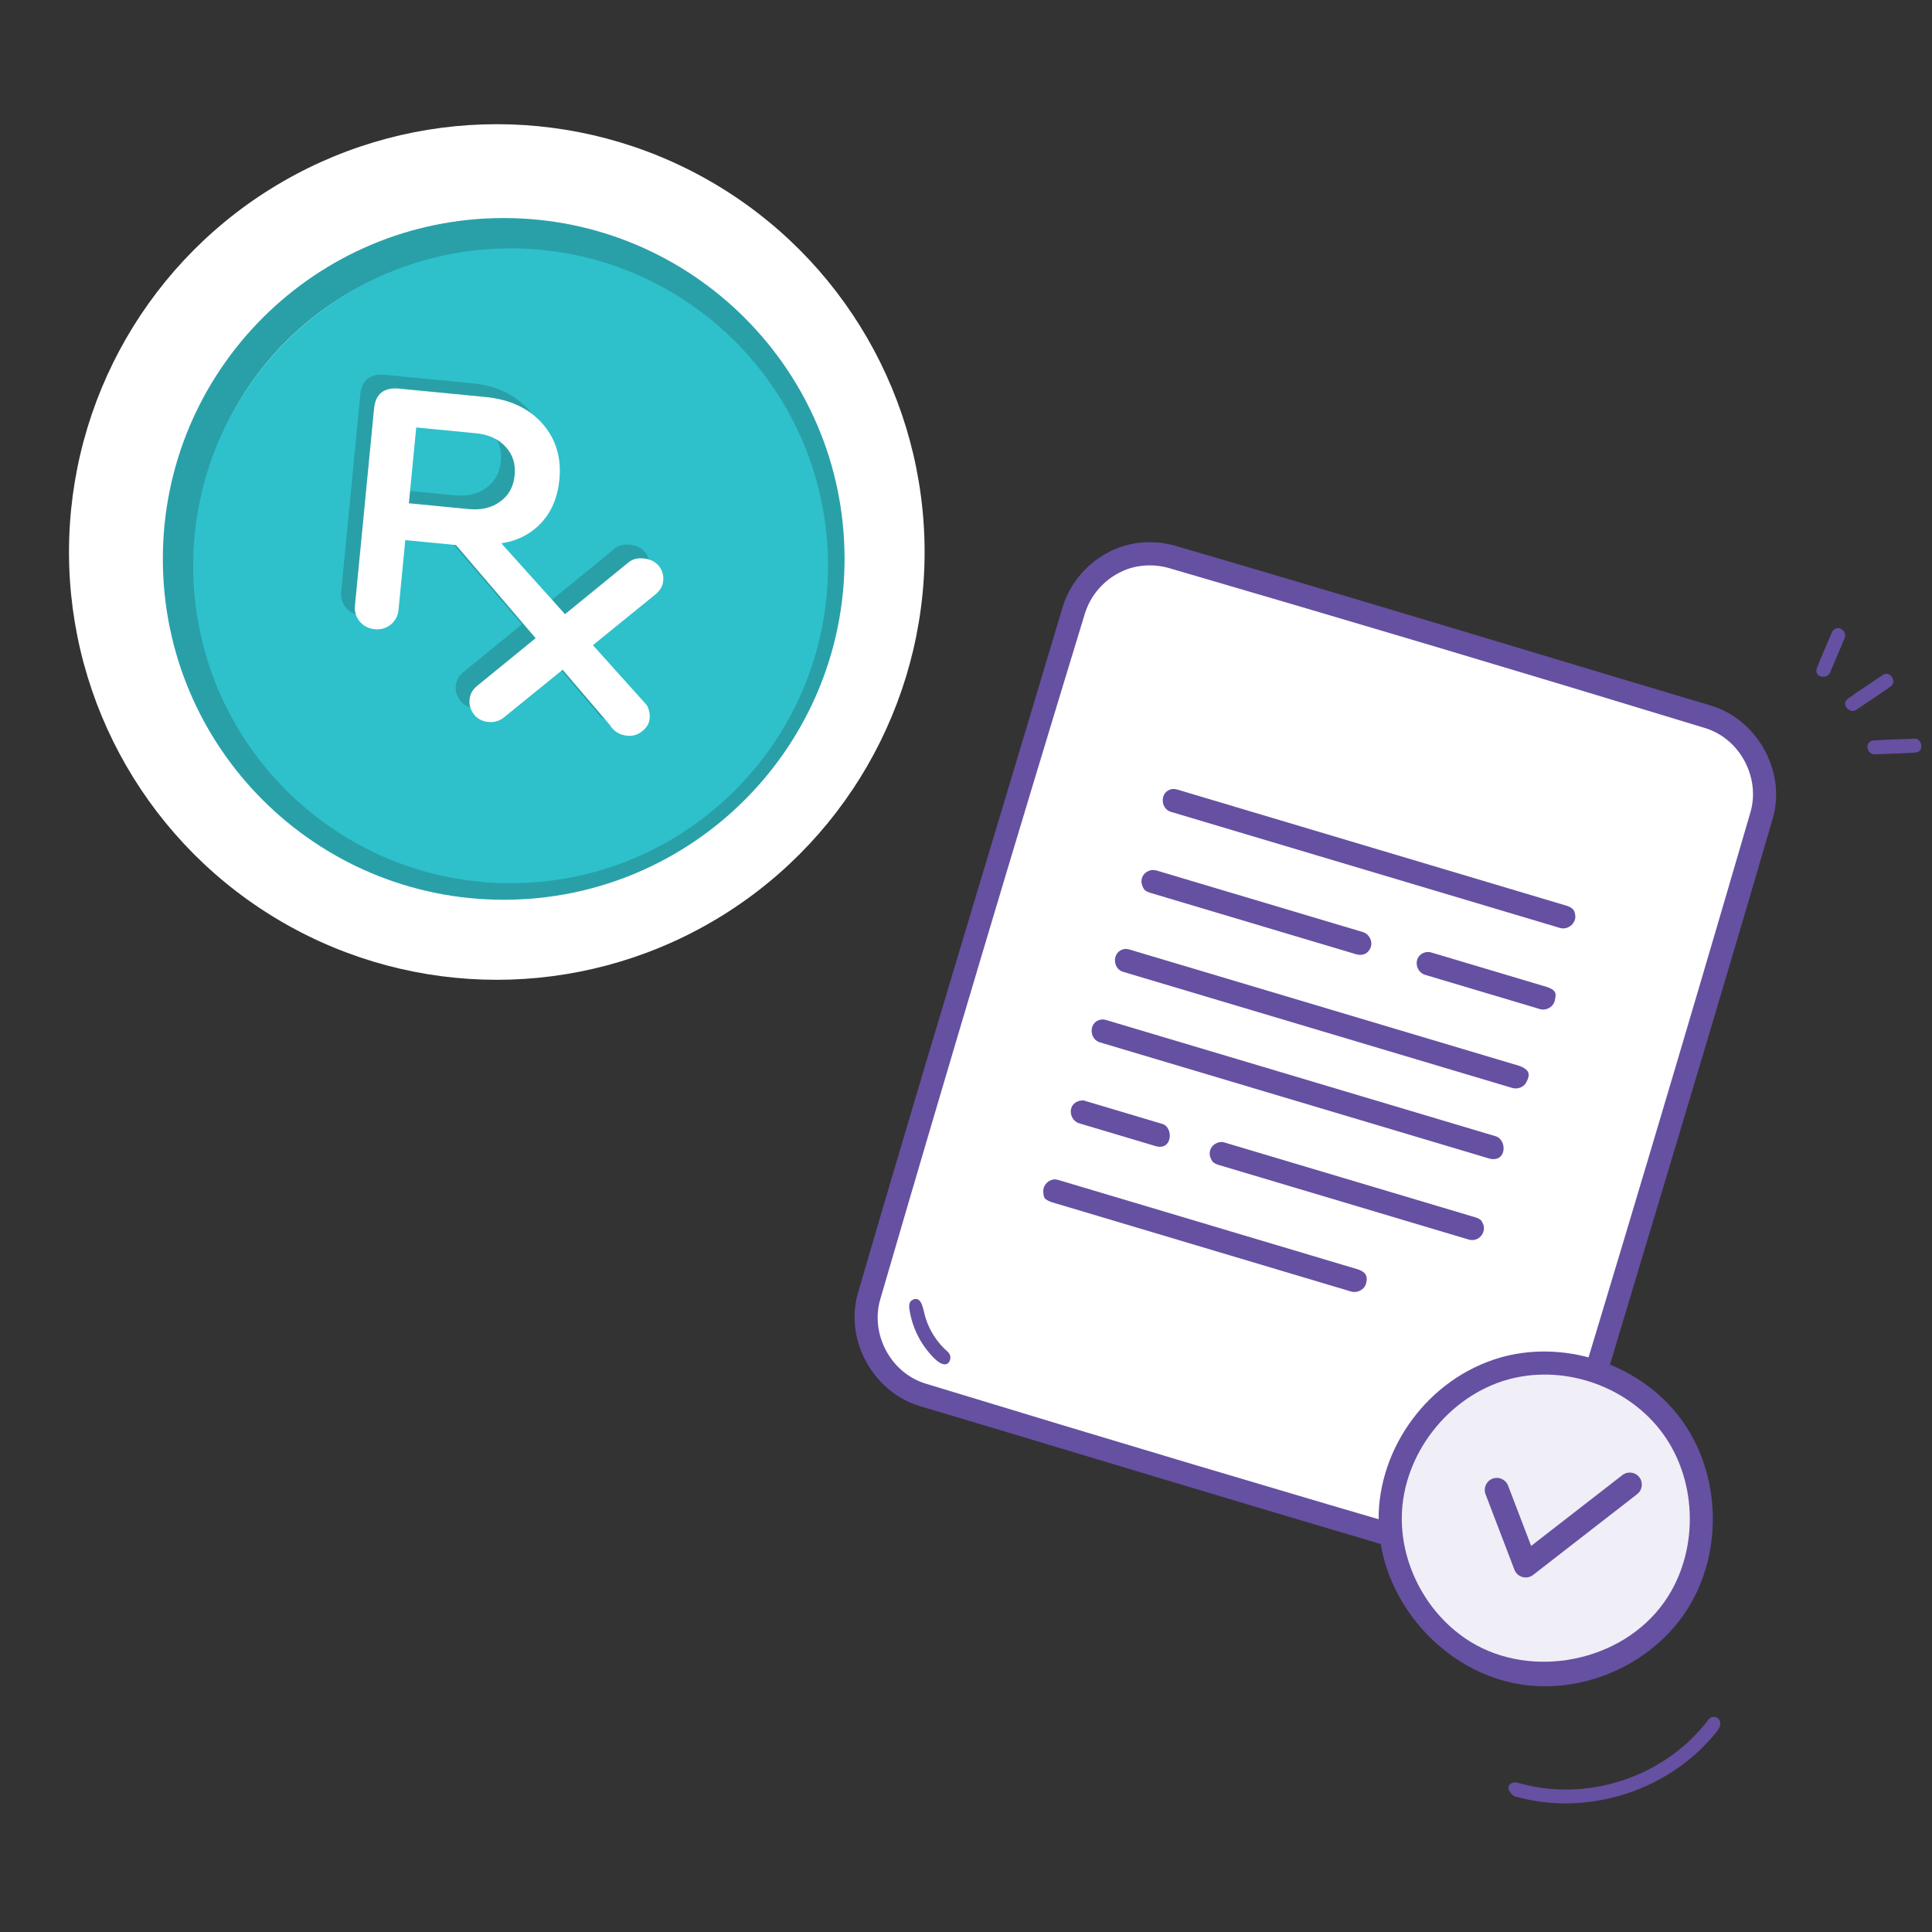 <svg width="140" height="140" viewBox="0 0 140 140" fill="none" xmlns="http://www.w3.org/2000/svg">
<rect x="0" y="0" width="140" height="140" fill="#333333" stroke="none"/>
<g clip-path="url(#clip0_928_2028)">
<circle cx="36" cy="40" r="31" fill="white"/>
<mask id="path-2-outside-1_928_2028" maskUnits="userSpaceOnUse" x="11" y="15" width="51" height="51" fill="black">
<rect fill="white" x="11" y="15" width="51" height="51"/>
<path fill-rule="evenodd" clip-rule="evenodd" d="M36.5 64C49.479 64 60 53.479 60 40.5C60 27.521 49.479 17 36.5 17C23.521 17 13 27.521 13 40.5C13 53.479 23.521 64 36.5 64ZM31.094 51.925C30.215 51.91 29.376 51.549 28.758 50.919L22.371 44.412C22.051 44.097 21.797 43.721 21.622 43.305C21.448 42.889 21.357 42.443 21.356 41.992C21.354 41.541 21.442 41.093 21.613 40.677C21.784 40.26 22.036 39.882 22.354 39.564C22.672 39.246 23.049 38.996 23.464 38.827C23.879 38.658 24.323 38.574 24.77 38.58C25.217 38.586 25.659 38.682 26.069 38.862C26.479 39.041 26.85 39.302 27.159 39.628L31.233 43.776L46.365 29.47C46.685 29.151 47.064 28.901 47.481 28.732C47.898 28.564 48.345 28.481 48.794 28.489C49.243 28.498 49.686 28.596 50.097 28.78C50.508 28.963 50.878 29.227 51.186 29.557C51.494 29.887 51.733 30.276 51.891 30.7C52.047 31.125 52.119 31.577 52.1 32.03C52.082 32.483 51.974 32.927 51.782 33.337C51.591 33.747 51.32 34.115 50.986 34.418L33.462 50.998C32.823 51.607 31.973 51.939 31.094 51.925Z"/>
</mask>
<path fill-rule="evenodd" clip-rule="evenodd" d="M36.5 64C49.479 64 60 53.479 60 40.5C60 27.521 49.479 17 36.5 17C23.521 17 13 27.521 13 40.5C13 53.479 23.521 64 36.5 64ZM31.094 51.925C30.215 51.91 29.376 51.549 28.758 50.919L22.371 44.412C22.051 44.097 21.797 43.721 21.622 43.305C21.448 42.889 21.357 42.443 21.356 41.992C21.354 41.541 21.442 41.093 21.613 40.677C21.784 40.26 22.036 39.882 22.354 39.564C22.672 39.246 23.049 38.996 23.464 38.827C23.879 38.658 24.323 38.574 24.77 38.58C25.217 38.586 25.659 38.682 26.069 38.862C26.479 39.041 26.85 39.302 27.159 39.628L31.233 43.776L46.365 29.47C46.685 29.151 47.064 28.901 47.481 28.732C47.898 28.564 48.345 28.481 48.794 28.489C49.243 28.498 49.686 28.596 50.097 28.78C50.508 28.963 50.878 29.227 51.186 29.557C51.494 29.887 51.733 30.276 51.891 30.7C52.047 31.125 52.119 31.577 52.1 32.03C52.082 32.483 51.974 32.927 51.782 33.337C51.591 33.747 51.32 34.115 50.986 34.418L33.462 50.998C32.823 51.607 31.973 51.939 31.094 51.925Z" fill="white"/>
<path d="M28.758 50.919L27.901 51.759L27.901 51.759L28.758 50.919ZM22.371 44.412L23.227 43.572L23.22 43.565L23.213 43.557L22.371 44.412ZM21.356 41.992L22.556 41.988L21.356 41.992ZM21.613 40.677L22.723 41.133L22.723 41.133L21.613 40.677ZM22.354 39.564L23.202 40.413L23.202 40.413L22.354 39.564ZM23.464 38.827L23.011 37.716L23.011 37.716L23.464 38.827ZM24.77 38.58L24.754 39.78L24.754 39.78L24.77 38.58ZM26.069 38.862L26.551 37.763L26.551 37.763L26.069 38.862ZM27.159 39.628L26.289 40.454L26.296 40.461L26.303 40.469L27.159 39.628ZM31.233 43.776L30.376 44.617L31.201 45.457L32.057 44.648L31.233 43.776ZM46.365 29.47L47.19 30.342L47.201 30.331L47.212 30.32L46.365 29.47ZM47.481 28.732L47.931 29.845L47.931 29.845L47.481 28.732ZM50.097 28.78L49.608 29.875L49.608 29.875L50.097 28.78ZM51.186 29.557L52.063 28.738L52.063 28.738L51.186 29.557ZM51.782 33.337L50.695 32.83L50.695 32.83L51.782 33.337ZM50.986 34.418L50.18 33.529L50.17 33.537L50.161 33.546L50.986 34.418ZM33.462 50.998L32.637 50.126L32.634 50.129L33.462 50.998ZM58.8 40.5C58.8 52.816 48.816 62.8 36.5 62.8V65.2C50.141 65.2 61.2 54.141 61.2 40.5H58.8ZM36.5 18.2C48.816 18.2 58.8 28.184 58.8 40.5H61.2C61.2 26.859 50.141 15.8 36.5 15.8V18.2ZM14.2 40.5C14.2 28.184 24.184 18.2 36.5 18.2V15.8C22.859 15.8 11.8 26.859 11.8 40.5H14.2ZM36.5 62.8C24.184 62.8 14.2 52.816 14.2 40.5H11.8C11.8 54.141 22.859 65.2 36.5 65.2V62.8ZM27.901 51.759C28.74 52.613 29.878 53.104 31.074 53.124L31.114 50.725C30.552 50.715 30.013 50.484 29.614 50.078L27.901 51.759ZM21.515 45.253L27.901 51.759L29.614 50.078L23.227 43.572L21.515 45.253ZM20.516 43.769C20.751 44.331 21.095 44.84 21.529 45.267L23.213 43.557C23.007 43.354 22.842 43.111 22.729 42.841L20.516 43.769ZM20.156 41.996C20.158 42.605 20.28 43.208 20.516 43.769L22.729 42.841C22.616 42.571 22.557 42.281 22.556 41.988L20.156 41.996ZM20.503 40.22C20.271 40.783 20.154 41.387 20.156 41.996L22.556 41.988C22.555 41.694 22.611 41.404 22.723 41.133L20.503 40.22ZM21.506 38.715C21.075 39.145 20.735 39.657 20.503 40.22L22.723 41.133C22.834 40.863 22.997 40.618 23.202 40.413L21.506 38.715ZM23.011 37.716C22.448 37.945 21.936 38.285 21.506 38.715L23.202 40.413C23.407 40.208 23.65 40.047 23.916 39.938L23.011 37.716ZM24.786 37.38C24.178 37.372 23.574 37.486 23.011 37.716L23.916 39.938C24.183 39.83 24.467 39.776 24.754 39.78L24.786 37.38ZM26.551 37.763C25.994 37.518 25.394 37.388 24.786 37.38L24.754 39.78C25.04 39.784 25.323 39.845 25.587 39.961L26.551 37.763ZM28.029 38.802C27.61 38.36 27.108 38.007 26.551 37.763L25.587 39.961C25.85 40.076 26.089 40.244 26.289 40.454L28.029 38.802ZM32.089 42.935L28.015 38.787L26.303 40.469L30.376 44.617L32.089 42.935ZM45.541 28.598L30.408 42.904L32.057 44.648L47.19 30.342L45.541 28.598ZM47.032 27.619C46.466 27.848 45.951 28.188 45.518 28.62L47.212 30.32C47.419 30.114 47.663 29.953 47.931 29.845L47.032 27.619ZM48.816 27.29C48.205 27.279 47.599 27.391 47.032 27.619L47.931 29.845C48.198 29.737 48.484 29.684 48.772 29.689L48.816 27.29ZM50.586 27.684C50.028 27.435 49.426 27.301 48.816 27.29L48.772 29.689C49.06 29.695 49.344 29.758 49.608 29.875L50.586 27.684ZM52.063 28.738C51.646 28.291 51.144 27.933 50.586 27.684L49.608 29.875C49.871 29.993 50.11 30.163 50.309 30.376L52.063 28.738ZM53.016 30.284C52.804 29.711 52.48 29.185 52.063 28.738L50.309 30.376C50.508 30.589 50.663 30.841 50.765 31.117L53.016 30.284ZM53.299 32.079C53.324 31.468 53.228 30.858 53.016 30.284L50.765 31.117C50.867 31.392 50.913 31.686 50.901 31.981L53.299 32.079ZM52.87 33.845C53.128 33.291 53.274 32.69 53.299 32.079L50.901 31.981C50.889 32.275 50.819 32.564 50.695 32.83L52.87 33.845ZM51.792 35.306C52.245 34.896 52.611 34.399 52.87 33.845L50.695 32.83C50.571 33.096 50.395 33.333 50.18 33.529L51.792 35.306ZM34.287 51.869L51.811 35.289L50.161 33.546L32.637 50.126L34.287 51.869ZM31.074 53.124C32.27 53.145 33.424 52.692 34.29 51.866L32.634 50.129C32.222 50.522 31.676 50.734 31.114 50.725L31.074 53.124Z" fill="#29A0A8" mask="url(#path-2-outside-1_928_2028)"/>
<path d="M60 41C60 53.703 49.703 64 37 64C24.297 64 14 53.703 14 41C14 28.297 24.297 18 37 18C49.703 18 60 28.297 60 41Z" fill="#2EC1CB"/>
<path d="M135.687 53.67C135.71 53.665 135.734 53.661 135.758 53.658C136.756 53.591 137.757 53.57 138.757 53.526C139.265 53.516 139.468 54.458 138.825 54.532C137.827 54.6 136.826 54.62 135.826 54.664C135.344 54.673 135.042 53.84 135.687 53.67Z" fill="#6650A1"/>
<path d="M133.101 45.526C133.461 45.453 133.809 45.837 133.683 46.194C133.338 47.064 132.957 47.919 132.593 48.782C132.395 49.226 131.416 49.096 131.657 48.409C132.002 47.54 132.383 46.684 132.747 45.822C132.813 45.675 132.938 45.566 133.101 45.526Z" fill="#6650A1"/>
<path d="M136.61 48.834C137.058 48.747 137.432 49.405 137.022 49.73C136.189 50.325 135.329 50.881 134.483 51.456C134.061 51.729 133.353 51.066 133.897 50.637C134.729 50.041 135.589 49.485 136.435 48.91C136.487 48.877 136.496 48.862 136.61 48.834Z" fill="#6650A1"/>
<path d="M105.667 112.655L66.849 101.072C63.806 100.164 62.074 96.959 62.982 93.916L77.809 44.231C78.717 41.187 81.921 39.456 84.965 40.364L123.783 51.947C126.826 52.855 128.558 56.06 127.649 59.103L112.823 108.788C111.914 111.832 108.711 113.563 105.667 112.655Z" fill="white"/>
<path fill-rule="evenodd" clip-rule="evenodd" d="M85.122 39.535C83.993 39.221 82.793 39.206 81.655 39.496C81.616 39.507 81.597 39.512 81.578 39.517C81.559 39.522 81.54 39.528 81.502 39.538C79.358 40.169 77.646 41.882 77.003 43.988C75.357 49.504 73.7 55.016 72.042 60.528C68.714 71.595 65.385 82.662 62.152 93.757C61.2 97.188 63.331 100.876 66.605 101.876C70.926 103.165 75.244 104.463 79.561 105.762C88.203 108.36 96.844 110.959 105.507 113.484C108.938 114.437 112.627 112.301 113.626 109.031C115.271 103.515 116.929 98.003 118.586 92.491C121.914 81.424 125.242 70.357 128.476 59.262C129.43 55.831 127.297 52.143 124.024 51.143C119.707 49.855 115.392 48.557 111.077 47.26C102.432 44.661 93.788 42.062 85.122 39.535ZM78.631 44.41C79.127 42.856 80.401 41.614 81.966 41.153C82.844 40.907 83.783 40.907 84.662 41.151C97.666 44.943 110.647 48.815 123.602 52.771C126.13 53.578 127.537 56.368 126.861 58.802C122.012 75.435 117.057 92.038 111.998 108.609C111.191 111.136 108.41 112.547 105.967 111.868C92.963 108.078 79.983 104.203 67.027 100.248C64.5 99.442 63.09 96.659 63.768 94.217C68.615 77.583 73.57 60.98 78.631 44.41Z" fill="#6650A1"/>
<path d="M84.918 57.178C85.079 57.164 85.121 57.167 85.279 57.205L113.558 65.643C114.086 65.833 114.097 66.061 114.141 66.283C114.253 66.844 113.679 67.398 113.077 67.253L84.798 58.814C84.068 58.553 84.044 57.353 84.918 57.178Z" fill="#6650A1"/>
<path d="M103.323 68.999C103.455 68.979 103.588 68.986 103.717 69.02L112.086 71.517C112.85 71.77 112.755 72.069 112.669 72.49C112.576 72.946 112.076 73.253 111.605 73.127L103.237 70.63C102.534 70.397 102.387 69.258 103.274 69.01C103.291 69.006 103.307 69.003 103.323 68.999Z" fill="#6650A1"/>
<path d="M83.411 63.057C83.542 63.038 83.673 63.045 83.803 63.078L98.781 67.548C99.243 67.706 99.513 68.268 99.298 68.716C99.124 69.078 98.785 69.282 98.3 69.158L83.322 64.688C82.894 64.542 82.872 64.399 82.794 64.224C82.596 63.776 82.775 63.248 83.347 63.071C83.368 63.067 83.39 63.062 83.411 63.057Z" fill="#6650A1"/>
<path d="M81.457 68.772C81.618 68.757 81.661 68.76 81.818 68.798L110.097 77.237C111.022 77.568 110.787 78.05 110.612 78.409C110.439 78.766 110.01 78.941 109.617 78.847L81.337 70.408C80.607 70.147 80.583 68.947 81.457 68.772Z" fill="#6650A1"/>
<path d="M79.773 73.882C79.934 73.867 79.977 73.87 80.134 73.908L108.413 82.347C109.226 82.638 109.178 84.256 107.933 83.957L79.653 75.518C78.932 75.26 78.872 74.062 79.773 73.882Z" fill="#6650A1"/>
<path d="M88.383 82.767C88.627 82.741 88.564 82.747 88.745 82.793L106.941 88.222C107.334 88.358 107.358 88.476 107.44 88.628C107.757 89.215 107.22 90.023 106.46 89.832L88.265 84.402C87.872 84.266 87.848 84.149 87.766 83.997C87.518 83.537 87.709 82.952 88.311 82.78C88.335 82.776 88.359 82.771 88.383 82.767Z" fill="#6650A1"/>
<path d="M78.257 79.763C78.539 79.715 78.561 79.755 78.659 79.782L84.248 81.45C85.042 81.708 84.961 83.385 83.768 83.06L78.178 81.392C77.462 81.159 77.309 79.972 78.257 79.763Z" fill="#6650A1"/>
<path d="M76.28 85.48C76.391 85.464 76.436 85.441 76.676 85.5L98.417 91.988C99.141 92.242 99.072 92.672 98.992 92.995C98.883 93.435 98.39 93.71 97.936 93.598L76.195 87.11C75.589 86.898 75.642 86.703 75.603 86.421C75.544 85.997 75.841 85.584 76.28 85.48Z" fill="#6650A1"/>
<path d="M66.274 94.135C66.817 94.038 66.88 94.863 67.065 95.479C67.356 96.443 67.93 97.314 68.694 97.972C68.694 97.972 68.881 98.151 68.868 98.382C68.844 98.834 68.457 99.171 67.711 98.438C66.731 97.476 66.085 96.19 65.895 94.834C65.852 94.521 65.906 94.224 66.274 94.135Z" fill="#6650A1"/>
<path fill-rule="evenodd" clip-rule="evenodd" d="M122.88 113.288C121.094 119.271 114.797 122.674 108.813 120.889C102.829 119.104 99.426 112.805 101.211 106.822C102.997 100.838 109.295 97.435 115.279 99.221C121.263 101.006 124.666 107.304 122.88 113.288Z" fill="#F0EEF6"/>
<path fill-rule="evenodd" clip-rule="evenodd" d="M121.748 102.748C118.876 98.926 113.621 97.101 108.982 98.301C108.888 98.326 108.794 98.352 108.7 98.379C103.503 99.891 99.869 104.9 99.898 110.123C99.93 115.903 104.577 121.206 110.233 122.066C114.696 122.744 119.382 120.714 121.96 117.076C124.931 112.884 124.814 106.827 121.748 102.748ZM101.579 109.92C101.638 105.421 104.93 101.172 109.287 99.96C109.367 99.938 109.449 99.916 109.531 99.896C113.603 98.894 118.097 100.565 120.518 103.91C123.071 107.438 123.096 112.57 120.59 116.106C117.507 120.456 110.989 121.714 106.533 118.954C103.478 117.062 101.532 113.506 101.579 109.92Z" fill="#6650A1"/>
<path d="M110.308 114.273C110.048 114.196 109.839 114.002 109.742 113.749L107.649 108.278C107.477 107.828 107.703 107.322 108.153 107.15C108.603 106.978 109.109 107.203 109.281 107.654L110.953 112.023L117.564 106.89C117.945 106.594 118.494 106.663 118.79 107.045C119.086 107.426 119.017 107.975 118.636 108.27L111.094 114.126C110.875 114.296 110.589 114.352 110.323 114.277C110.318 114.276 110.313 114.275 110.308 114.273" fill="#6650A1"/>
<path d="M124.122 124.414C124.593 124.362 124.872 124.878 124.447 125.423C121.065 129.72 115.076 131.712 109.712 130.155C109.712 130.155 108.912 129.533 109.561 129.203C109.751 129.106 109.991 129.187 110.181 129.24C115.077 130.583 120.618 128.776 123.765 124.657C123.765 124.657 123.848 124.475 124.122 124.414Z" fill="#6650A1"/>
<path fill-rule="evenodd" clip-rule="evenodd" d="M46.075 51.085C46.108 50.74 46.04 50.41 45.871 50.097L41.964 45.752L46.485 42.081C46.79 41.837 46.974 41.553 47.037 41.23C47.116 40.821 47.042 40.445 46.814 40.102C46.582 39.776 46.253 39.574 45.827 39.494C45.311 39.398 44.89 39.479 44.564 39.736L39.944 43.506L35.325 38.369C36.468 38.201 37.424 37.718 38.192 36.92C38.961 36.106 39.409 35.051 39.535 33.755C39.69 32.148 39.277 30.791 38.294 29.685C37.311 28.578 35.938 27.939 34.173 27.768L27.936 27.162C26.82 27.054 26.21 27.536 26.106 28.607L24.718 42.911C24.678 43.326 24.796 43.703 25.071 44.044C25.349 44.368 25.713 44.551 26.163 44.595C26.595 44.637 26.978 44.526 27.313 44.262C27.649 43.98 27.837 43.632 27.877 43.218L28.37 38.139L32.042 38.495L37.814 45.244L33.569 48.708C33.285 48.937 33.111 49.214 33.049 49.538C32.969 49.947 33.044 50.323 33.272 50.666C33.5 51.008 33.819 51.218 34.228 51.294C34.708 51.383 35.132 51.286 35.5 51.001L39.771 47.533L43.196 51.538C43.478 52.002 43.898 52.26 44.456 52.314C44.852 52.353 45.208 52.248 45.523 51.999C45.857 51.735 46.041 51.431 46.075 51.085ZM28.629 35.469L29.162 29.976L33.482 30.395C34.401 30.484 35.114 30.806 35.624 31.361C36.151 31.918 36.375 32.611 36.294 33.441C36.214 34.27 35.861 34.907 35.236 35.352C34.63 35.799 33.867 35.978 32.949 35.889L28.629 35.469Z" fill="#29A0A8"/>
<path fill-rule="evenodd" clip-rule="evenodd" d="M47.075 52.085C47.108 51.74 47.04 51.41 46.871 51.097L42.964 46.752L47.485 43.081C47.79 42.837 47.974 42.553 48.037 42.23C48.116 41.821 48.042 41.445 47.814 41.102C47.582 40.776 47.253 40.574 46.827 40.494C46.311 40.398 45.89 40.479 45.564 40.736L40.944 44.506L36.325 39.369C37.468 39.201 38.424 38.718 39.192 37.92C39.961 37.106 40.409 36.051 40.535 34.755C40.69 33.148 40.277 31.791 39.294 30.685C38.311 29.578 36.938 28.939 35.173 28.768L28.936 28.162C27.82 28.054 27.21 28.536 27.106 29.607L25.718 43.911C25.678 44.326 25.796 44.703 26.071 45.044C26.349 45.368 26.713 45.551 27.163 45.595C27.595 45.637 27.978 45.526 28.313 45.262C28.649 44.98 28.837 44.632 28.877 44.218L29.37 39.139L33.042 39.495L38.814 46.244L34.569 49.708C34.285 49.937 34.111 50.214 34.049 50.538C33.969 50.947 34.044 51.323 34.272 51.666C34.5 52.008 34.819 52.218 35.228 52.294C35.708 52.383 36.132 52.286 36.5 52.001L40.771 48.533L44.196 52.538C44.478 53.002 44.898 53.26 45.456 53.314C45.852 53.353 46.208 53.248 46.523 52.999C46.857 52.735 47.041 52.431 47.075 52.085ZM29.629 36.469L30.162 30.976L34.482 31.395C35.401 31.484 36.114 31.806 36.624 32.361C37.151 32.918 37.375 33.611 37.294 34.441C37.214 35.27 36.861 35.907 36.236 36.352C35.63 36.799 34.867 36.978 33.949 36.889L29.629 36.469Z" fill="white"/>
</g>
<defs>
<clipPath id="clip0_928_2028">
<rect width="140" height="140" fill="white"/>
</clipPath>
</defs>
</svg>
